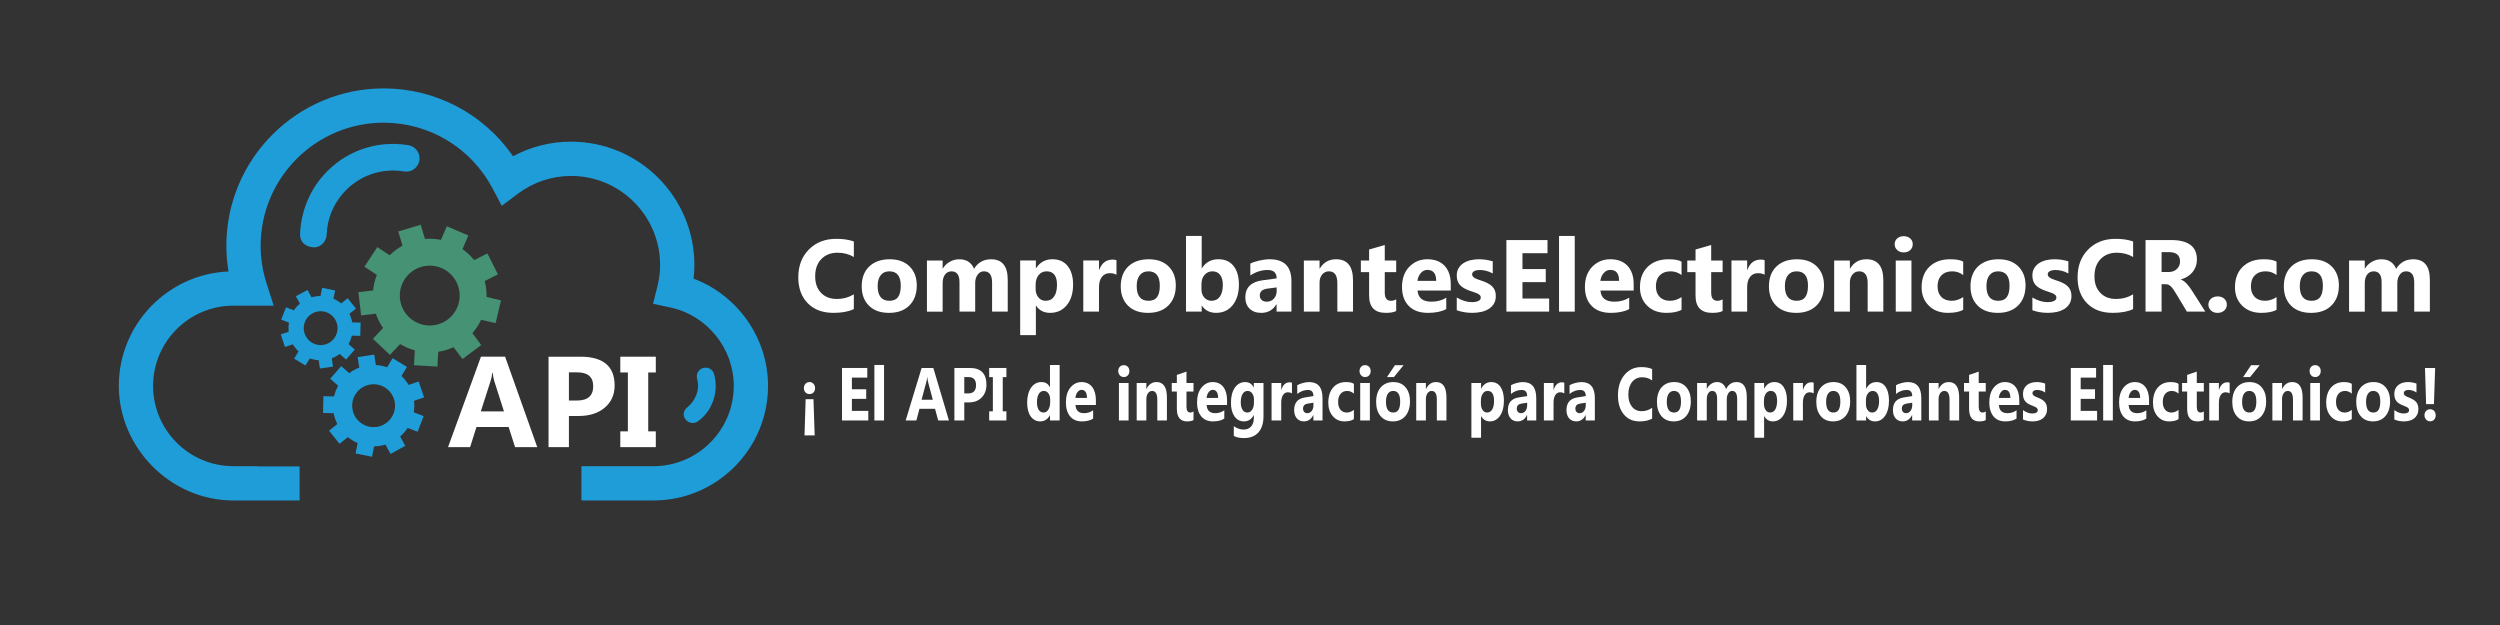 <?xml version="1.0" encoding="UTF-8"?><svg id="Layer_1" xmlns="http://www.w3.org/2000/svg" viewBox="0 0 2143.6 536.09"><rect x="0" y="0" width="2143.6" height="536.09" fill="#333333" stroke="none"/><defs><style>.cls-1{fill:#fff;}.cls-1,.cls-2,.cls-3{stroke-width:0px;}.cls-2{fill:#1f9dd9;}.cls-3{fill:#459275;}</style></defs><path class="cls-3" d="M354.97,313.16l20.07,1.16.73-12.7c2.24-.34,4.48-.84,6.71-1.51,2.23-.67,4.37-1.49,6.43-2.44l7.61,10.2,16.12-12.02-7.61-10.21c3.04-3.46,5.57-7.32,7.52-11.46l12.41,2.93,4.62-19.57-12.38-2.92c.11-4.5-.4-9.08-1.61-13.63l11.37-5.72-9.03-17.96-11.37,5.72c-2.89-3.61-6.27-6.77-10-9.4l5.04-11.7-18.47-7.95-5.04,11.69c-4.45-.9-9.05-1.19-13.7-.8l-3.66-12.18-19.26,5.78,3.66,12.18c-4.1,2.23-7.78,5.01-10.99,8.21l-10.64-6.99-11.04,16.81,10.65,6.99c-1.67,4.25-2.75,8.74-3.17,13.35l-12.64,1.48,2.35,19.97,12.64-1.49c1.5,4.46,3.59,8.57,6.16,12.26l-8.73,9.26,14.63,13.79,8.74-9.28c3.91,2.38,8.15,4.22,12.59,5.43l-.73,12.72ZM375.86,278.02c-13.56,4.07-27.9-3.65-31.97-17.21-4.07-13.56,3.65-27.9,17.21-31.97,13.56-4.07,27.9,3.65,31.97,17.21,4.07,13.56-3.65,27.9-17.21,31.97h0ZM375.86,278.02"/><path class="cls-2" d="M276.96,354.12l9.11.19c.62,3.31,1.7,6.43,3.16,9.3l-7.1,5.7,9.01,11.22,7.11-5.72c2.54,2.08,5.36,3.8,8.39,5.09l-1.78,8.94,14.12,2.8,1.78-8.93c1.62-.02,3.26-.15,4.91-.41,1.65-.25,3.25-.62,4.8-1.09l4.39,7.98,12.62-6.92-4.39-8c2.49-2.15,4.67-4.64,6.46-7.38l8.51,3.3,5.21-13.41-8.49-3.3c.52-3.18.61-6.48.21-9.82l8.63-2.93-4.63-13.62-8.62,2.93c-1.69-2.85-3.77-5.42-6.16-7.65l4.73-7.8-12.31-7.46-4.73,7.79c-3.06-1.08-6.3-1.74-9.63-1.92l-1.39-9-14.22,2.2,1.39,9c-3.12,1.18-6.01,2.78-8.61,4.73l-6.86-6.01-9.48,10.82,6.86,6.01c-1.6,2.84-2.81,5.92-3.57,9.15l-9.11-.19-.31,14.39ZM323.15,366.02c-10.02,1.54-19.42-5.35-20.97-15.36-1.54-10.02,5.35-19.42,15.36-20.97,10.02-1.55,19.43,5.34,20.97,15.36,1.55,10.02-5.34,19.42-15.36,20.97h0ZM323.15,366.02"/><path class="cls-2" d="M251.17,295.27c1.31,2.23,2.93,4.28,4.81,6.07l-3.77,6.13,9.68,5.95,3.77-6.12c1.21.43,2.45.78,3.74,1.05,1.29.27,2.58.43,3.85.51l1.05,7.12,11.24-1.66-1.05-7.12c2.44-.91,4.73-2.15,6.81-3.69l5.39,4.78,7.54-8.5-5.38-4.78c1.26-2.21,2.23-4.62,2.86-7.21l7.19.2.31-11.36-7.19-.2c-.47-2.57-1.3-5.04-2.45-7.35l5.64-4.48-7.06-8.9-5.64,4.47c-1.97-1.64-4.18-3.02-6.6-4.07l1.45-7.04-11.13-2.29-1.45,7.04c-2.64.01-5.21.41-7.67,1.14l-3.43-6.33-9.99,5.4,3.43,6.33c-1.97,1.67-3.71,3.61-5.16,5.79l-6.69-2.65-4.18,10.56,6.69,2.65c-.45,2.62-.51,5.23-.22,7.76l-6.82,2.27,3.59,10.78,6.84-2.27ZM272.02,295.59c-7.84-1.61-12.9-9.29-11.3-17.13,1.61-7.84,9.3-12.91,17.13-11.3,7.84,1.61,12.91,9.3,11.3,17.13-1.61,7.84-9.29,12.91-17.13,11.3h0ZM272.02,295.59"/><path class="cls-2" d="M346.46,147c-19.77-3.27-39.39,3.81-52.48,18.94-8.58,9.91-13.38,22.06-13.87,35.12-.24,6.3-5.56,11.61-11.84,10.97-7.03-.71-11.31-4.92-10.98-11.83.87-18.04,7.58-35.52,19.42-49.2,18.34-21.19,45.8-31.1,73.47-26.52,6.22,1.03,10.42,6.91,9.4,13.13-1.03,6.22-6.91,10.43-13.13,9.4Z"/><path class="cls-2" d="M612.25,320.7c4.89,17.36-3.44,33.65-14.19,40.77-3.47,2.3-8.07,1.3-10.45-2.12-1.92-2.77-2.41-6.83,2.12-10.44,4.85-3.87,11.06-13.18,8-24.12-1.12-4,1.21-8.17,5.22-9.29,4.01-1.13,8.17,1.21,9.3,5.22Z"/><path class="cls-2" d="M594.7,238.93c.46-3.94.69-7.85.69-11.72,0-58.3-47.43-105.74-105.73-105.74-17.55,0-34.48,4.28-49.75,12.5-25.03-36.23-66.24-58.17-110.92-58.17-74.39,0-134.9,60.51-134.9,134.9,0,7.4.61,14.78,1.83,22.08-52.23,2.18-94.04,45.36-94.04,98.12s44.06,98.21,98.21,98.21h56.8v-29.23h-36.4v-.16h-20.4c-37.96,0-68.82-30.87-68.82-68.82s30.86-68.82,68.82-68.82h34.59l-6.14-19.18c-3.35-10.46-5.05-21.3-5.05-32.2,0-58.18,47.33-105.51,105.51-105.51,39.1,0,74.82,21.49,93.21,56.1l8.05,15.15,13.74-10.3c13.36-10,29.15-15.29,45.68-15.29,42.1,0,76.34,34.25,76.34,76.35,0,6.01-.79,12.23-2.37,18.51l-3.68,14.74,14.86,3.19c31.48,6.75,54.34,35.04,54.34,67.26,0,37.95-30.88,68.82-68.83,68.82h-61.8v29.39h61.8c54.16,0,98.22-44.06,98.22-98.21,0-41.16-26.13-77.82-63.84-91.98Z"/><path class="cls-1" d="M460.67,383.38h-19.03l-5.52-17.25h-27.57l-5.46,17.25h-18.92l28.22-77.53h20.71l27.57,77.53ZM432.12,352.73l-8.33-26.06c-.61-1.95-1.05-4.27-1.3-6.97h-.43c-.18,2.27-.63,4.52-1.35,6.76l-8.43,26.28h19.84Z"/><path class="cls-1" d="M487.81,356.67v26.71h-17.46v-77.53h27.36c19.54,0,29.3,8.24,29.3,24.71,0,7.79-2.8,14.08-8.41,18.9-5.61,4.81-13.09,7.22-22.46,7.22h-8.33ZM487.81,319.26v24.17h6.87c9.3,0,13.95-4.07,13.95-12.22s-4.65-11.95-13.95-11.95h-6.87Z"/><path class="cls-1" d="M562.31,305.85v13.52h-6.49v50.5h6.49v13.52h-30.44v-13.52h6.49v-50.5h-6.49v-13.52h30.44Z"/><path class="cls-1" d="M732.12,265.01c-4.46,2.17-10.28,3.25-17.47,3.25-9.37,0-16.75-2.77-22.11-8.3-5.37-5.54-8.05-12.91-8.05-22.13,0-9.82,3.02-17.78,9.05-23.88,6.04-6.11,13.87-9.16,23.5-9.16,5.96,0,10.99.76,15.08,2.27v13.31c-4.09-2.45-8.75-3.68-13.98-3.68-5.74,0-10.37,1.81-13.89,5.44-3.52,3.62-5.28,8.53-5.28,14.72s1.66,10.67,4.98,14.19c3.32,3.52,7.8,5.29,13.42,5.29s10.28-1.31,14.74-3.94v12.63Z"/><path class="cls-1" d="M762.25,268.27c-7.27,0-12.99-2.05-17.15-6.14s-6.24-9.65-6.24-16.67,2.16-12.92,6.48-17.01c4.32-4.09,10.15-6.14,17.51-6.14s12.92,2.05,17.04,6.14c4.12,4.09,6.18,9.51,6.18,16.24,0,7.28-2.12,13.03-6.37,17.25-4.25,4.22-10.06,6.33-17.45,6.33ZM762.59,232.65c-3.18,0-5.65,1.1-7.41,3.3-1.76,2.2-2.64,5.31-2.64,9.33,0,8.42,3.38,12.63,10.14,12.63s9.67-4.32,9.67-12.97c0-8.19-3.25-12.29-9.76-12.29Z"/><path class="cls-1" d="M864.08,267.2h-13.42v-25c0-6.36-2.33-9.55-6.99-9.55-2.22,0-4.02.96-5.41,2.87-1.39,1.91-2.09,4.29-2.09,7.15v24.53h-13.46v-25.25c0-6.19-2.29-9.29-6.86-9.29-2.3,0-4.14.91-5.52,2.74-1.38,1.83-2.07,4.31-2.07,7.45v24.36h-13.46v-43.83h13.46v6.85h.17c1.39-2.34,3.34-4.24,5.86-5.71,2.51-1.47,5.26-2.2,8.24-2.2,6.16,0,10.38,2.73,12.65,8.18,3.32-5.45,8.21-8.18,14.66-8.18,9.49,0,14.23,5.88,14.23,17.64v27.27Z"/><path class="cls-1" d="M888.37,262.1h-.17v25.25h-13.46v-63.99h13.46v6.59h.17c3.32-5.11,8-7.66,14.02-7.66,5.65,0,10.02,1.95,13.1,5.84,3.08,3.9,4.62,9.2,4.62,15.9,0,7.31-1.8,13.17-5.39,17.59-3.59,4.42-8.37,6.63-14.34,6.63-5.26,0-9.26-2.05-12.02-6.16ZM887.98,244.12v3.51c0,3.03.79,5.49,2.39,7.41,1.59,1.91,3.68,2.87,6.26,2.87,3.07,0,5.45-1.19,7.14-3.57,1.69-2.38,2.54-5.76,2.54-10.12,0-7.71-2.98-11.56-8.95-11.56-2.76,0-5.01,1.05-6.75,3.15-1.75,2.1-2.62,4.87-2.62,8.33Z"/><path class="cls-1" d="M957.31,235.56c-1.62-.88-3.51-1.33-5.67-1.33-2.93,0-5.21,1.08-6.86,3.23-1.65,2.16-2.47,5.09-2.47,8.8v20.93h-13.46v-43.83h13.46v8.13h.17c2.13-5.94,5.97-8.9,11.5-8.9,1.42,0,2.53.17,3.32.51v12.46Z"/><path class="cls-1" d="M984.36,268.27c-7.27,0-12.99-2.05-17.15-6.14s-6.24-9.65-6.24-16.67,2.16-12.92,6.48-17.01c4.32-4.09,10.15-6.14,17.51-6.14s12.92,2.05,17.04,6.14c4.12,4.09,6.18,9.51,6.18,16.24,0,7.28-2.12,13.03-6.37,17.25-4.25,4.22-10.06,6.33-17.45,6.33ZM984.7,232.65c-3.18,0-5.65,1.1-7.41,3.3-1.76,2.2-2.64,5.31-2.64,9.33,0,8.42,3.38,12.63,10.14,12.63s9.67-4.32,9.67-12.97c0-8.19-3.25-12.29-9.76-12.29Z"/><path class="cls-1" d="M1030.55,262.1h-.17v5.09h-13.46v-64.89h13.46v27.65h.17c3.32-5.11,8.05-7.66,14.19-7.66,5.62,0,9.96,1.94,13,5.82,3.04,3.88,4.56,9.19,4.56,15.92,0,7.31-1.78,13.17-5.33,17.59-3.55,4.42-8.29,6.63-14.23,6.63-5.37,0-9.43-2.05-12.19-6.16ZM1030.17,243.61v4.49c0,2.83.81,5.17,2.43,7.02,1.62,1.85,3.69,2.78,6.22,2.78,3.07,0,5.45-1.19,7.14-3.57,1.69-2.38,2.54-5.76,2.54-10.12,0-3.62-.77-6.46-2.32-8.5-1.55-2.04-3.76-3.06-6.63-3.06-2.7,0-4.94,1.01-6.71,3.04-1.78,2.03-2.66,4.67-2.66,7.92Z"/><path class="cls-1" d="M1107.33,267.2h-12.74v-6.29h-.17c-2.93,4.91-7.26,7.36-13,7.36-4.23,0-7.56-1.21-9.99-3.62-2.43-2.41-3.64-5.63-3.64-9.65,0-8.5,5.01-13.41,15.04-14.72l11.84-1.58c0-4.79-2.58-7.19-7.75-7.19s-10.14,1.56-14.83,4.67v-10.19c1.88-.97,4.44-1.83,7.69-2.57,3.25-.74,6.21-1.11,8.88-1.11,12.44,0,18.66,6.24,18.66,18.71v26.2ZM1094.67,249.39v-2.95l-7.92,1.03c-4.37.57-6.56,2.55-6.56,5.95,0,1.54.53,2.8,1.6,3.79,1.07.99,2.51,1.48,4.32,1.48,2.53,0,4.59-.88,6.18-2.63,1.59-1.75,2.39-3.97,2.39-6.66Z"/><path class="cls-1" d="M1160.12,267.2h-13.42v-24.36c0-6.79-2.41-10.19-7.24-10.19-2.33,0-4.25.9-5.75,2.7-1.51,1.8-2.26,4.08-2.26,6.85v25h-13.46v-43.83h13.46v6.93h.17c3.21-5.34,7.88-8,14.02-8,9.66,0,14.49,6.02,14.49,18.06v26.84Z"/><path class="cls-1" d="M1197.15,266.68c-1.99,1.06-4.98,1.58-8.99,1.58-9.49,0-14.23-4.95-14.23-14.85v-20.07h-7.07v-9.97h7.07v-9.46l13.42-3.85v13.31h9.8v9.97h-9.8v17.72c0,4.57,1.8,6.85,5.41,6.85,1.42,0,2.88-.41,4.39-1.24v10.02Z"/><path class="cls-1" d="M1243.93,249.13h-28.46c.45,6.36,4.45,9.55,11.97,9.55,4.8,0,9.02-1.14,12.65-3.42v9.76c-4.03,2.17-9.27,3.25-15.72,3.25-7.04,0-12.51-1.96-16.4-5.89-3.89-3.92-5.84-9.4-5.84-16.42s2.1-13.04,6.31-17.29c4.2-4.25,9.37-6.38,15.51-6.38s11.28,1.9,14.76,5.69c3.48,3.79,5.22,8.95,5.22,15.45v5.69ZM1231.44,240.83c0-6.28-2.53-9.42-7.58-9.42-2.16,0-4.03.9-5.6,2.7-1.58,1.8-2.54,4.04-2.88,6.72h16.06Z"/><path class="cls-1" d="M1249.08,266.04v-10.96c2.22,1.34,4.42,2.34,6.63,3,2.2.66,4.28.98,6.24.98,2.39,0,4.27-.33,5.65-.98,1.38-.66,2.07-1.65,2.07-3,0-.86-.31-1.57-.94-2.14-.62-.57-1.43-1.07-2.41-1.5s-2.05-.81-3.22-1.16c-1.17-.34-2.29-.73-3.37-1.16-1.73-.66-3.26-1.36-4.58-2.12s-2.43-1.63-3.32-2.63c-.9-1-1.58-2.15-2.05-3.47s-.7-2.87-.7-4.67c0-2.45.53-4.57,1.6-6.33,1.07-1.77,2.49-3.22,4.26-4.34,1.77-1.13,3.81-1.95,6.09-2.48,2.29-.53,4.67-.79,7.14-.79,1.93,0,3.89.15,5.88.45,1.99.3,3.95.74,5.88,1.31v10.44c-1.7-1-3.53-1.75-5.48-2.25-1.95-.5-3.86-.75-5.73-.75-.88,0-1.71.08-2.49.24-.78.16-1.47.38-2.07.68-.6.3-1.07.68-1.41,1.16-.34.47-.51,1.01-.51,1.6,0,.8.26,1.48.77,2.05.51.57,1.18,1.06,2,1.48.82.41,1.74.79,2.75,1.11,1.01.33,2.01.66,3,1.01,1.79.63,3.41,1.31,4.86,2.05s2.69,1.61,3.73,2.61c1.04,1,1.83,2.17,2.39,3.51.55,1.34.83,2.94.83,4.79,0,2.6-.56,4.82-1.68,6.66-1.12,1.84-2.61,3.34-4.47,4.49-1.86,1.16-4,2-6.43,2.53s-4.95.79-7.56.79c-4.8,0-9.25-.74-13.34-2.23Z"/><path class="cls-1" d="M1328.29,267.2h-36.64v-61.38h35.24v11.26h-21.47v13.65h19.98v11.21h-19.98v14.04h22.88v11.21Z"/><path class="cls-1" d="M1350.24,267.2h-13.46v-64.89h13.46v64.89Z"/><path class="cls-1" d="M1400.77,249.13h-28.46c.45,6.36,4.45,9.55,11.97,9.55,4.8,0,9.02-1.14,12.65-3.42v9.76c-4.03,2.17-9.27,3.25-15.72,3.25-7.04,0-12.51-1.96-16.4-5.89-3.89-3.92-5.84-9.4-5.84-16.42s2.1-13.04,6.31-17.29c4.2-4.25,9.37-6.38,15.51-6.38s11.28,1.9,14.76,5.69c3.48,3.79,5.22,8.95,5.22,15.45v5.69ZM1388.28,240.83c0-6.28-2.53-9.42-7.58-9.42-2.16,0-4.03.9-5.6,2.7-1.58,1.8-2.54,4.04-2.88,6.72h16.06Z"/><path class="cls-1" d="M1441.84,265.61c-3.04,1.77-7.43,2.65-13.17,2.65-6.7,0-12.13-2.04-16.28-6.12-4.15-4.08-6.22-9.35-6.22-15.79,0-7.45,2.22-13.32,6.67-17.61,4.45-4.29,10.39-6.44,17.83-6.44,5.14,0,8.86.68,11.16,2.05v11.47c-2.81-2.11-5.95-3.17-9.42-3.17-3.86,0-6.92,1.13-9.18,3.4s-3.39,5.4-3.39,9.4,1.08,6.93,3.24,9.14c2.16,2.21,5.13,3.32,8.91,3.32,3.35,0,6.63-1.06,9.84-3.17v10.87Z"/><path class="cls-1" d="M1477.04,266.68c-1.99,1.06-4.98,1.58-8.99,1.58-9.49,0-14.23-4.95-14.23-14.85v-20.07h-7.07v-9.97h7.07v-9.46l13.42-3.85v13.31h9.8v9.97h-9.8v17.72c0,4.57,1.8,6.85,5.41,6.85,1.42,0,2.88-.41,4.39-1.24v10.02Z"/><path class="cls-1" d="M1513.08,235.56c-1.62-.88-3.51-1.33-5.67-1.33-2.93,0-5.21,1.08-6.86,3.23-1.65,2.16-2.47,5.09-2.47,8.8v20.93h-13.46v-43.83h13.46v8.13h.17c2.13-5.94,5.97-8.9,11.5-8.9,1.42,0,2.53.17,3.32.51v12.46Z"/><path class="cls-1" d="M1540.14,268.27c-7.27,0-12.99-2.05-17.15-6.14s-6.24-9.65-6.24-16.67,2.16-12.92,6.48-17.01c4.32-4.09,10.15-6.14,17.51-6.14s12.92,2.05,17.04,6.14c4.12,4.09,6.18,9.51,6.18,16.24,0,7.28-2.12,13.03-6.37,17.25-4.25,4.22-10.06,6.33-17.45,6.33ZM1540.48,232.65c-3.18,0-5.65,1.1-7.41,3.3-1.76,2.2-2.64,5.31-2.64,9.33,0,8.42,3.38,12.63,10.14,12.63s9.67-4.32,9.67-12.97c0-8.19-3.25-12.29-9.76-12.29Z"/><path class="cls-1" d="M1614.83,267.2h-13.42v-24.36c0-6.79-2.41-10.19-7.24-10.19-2.33,0-4.25.9-5.75,2.7-1.51,1.8-2.26,4.08-2.26,6.85v25h-13.46v-43.83h13.46v6.93h.17c3.21-5.34,7.88-8,14.02-8,9.66,0,14.49,6.02,14.49,18.06v26.84Z"/><path class="cls-1" d="M1632.3,216.43c-2.27,0-4.13-.68-5.58-2.03-1.45-1.35-2.17-3.02-2.17-4.99s.72-3.68,2.17-4.96c1.45-1.28,3.31-1.93,5.58-1.93s4.17.64,5.6,1.93c1.43,1.28,2.15,2.94,2.15,4.96s-.72,3.74-2.15,5.05c-1.43,1.31-3.3,1.97-5.6,1.97ZM1638.95,267.2h-13.46v-43.83h13.46v43.83Z"/><path class="cls-1" d="M1683.34,265.61c-3.04,1.77-7.43,2.65-13.17,2.65-6.7,0-12.13-2.04-16.28-6.12-4.15-4.08-6.22-9.35-6.22-15.79,0-7.45,2.22-13.32,6.67-17.61,4.45-4.29,10.39-6.44,17.83-6.44,5.14,0,8.86.68,11.16,2.05v11.47c-2.81-2.11-5.95-3.17-9.42-3.17-3.86,0-6.92,1.13-9.18,3.4s-3.39,5.4-3.39,9.4,1.08,6.93,3.24,9.14c2.16,2.21,5.13,3.32,8.91,3.32,3.35,0,6.63-1.06,9.84-3.17v10.87Z"/><path class="cls-1" d="M1712.96,268.27c-7.27,0-12.99-2.05-17.15-6.14s-6.24-9.65-6.24-16.67,2.16-12.92,6.48-17.01c4.32-4.09,10.15-6.14,17.51-6.14s12.92,2.05,17.04,6.14c4.12,4.09,6.18,9.51,6.18,16.24,0,7.28-2.12,13.03-6.37,17.25-4.25,4.22-10.06,6.33-17.45,6.33ZM1713.3,232.65c-3.18,0-5.65,1.1-7.41,3.3-1.76,2.2-2.64,5.31-2.64,9.33,0,8.42,3.38,12.63,10.14,12.63s9.67-4.32,9.67-12.97c0-8.19-3.25-12.29-9.76-12.29Z"/><path class="cls-1" d="M1742.65,266.04v-10.96c2.22,1.34,4.42,2.34,6.63,3,2.2.66,4.28.98,6.24.98,2.39,0,4.27-.33,5.65-.98,1.38-.66,2.07-1.65,2.07-3,0-.86-.31-1.57-.94-2.14-.62-.57-1.43-1.07-2.41-1.5s-2.05-.81-3.22-1.16c-1.17-.34-2.29-.73-3.37-1.16-1.73-.66-3.26-1.36-4.58-2.12s-2.43-1.63-3.32-2.63c-.9-1-1.58-2.15-2.05-3.47s-.7-2.87-.7-4.67c0-2.45.53-4.57,1.6-6.33,1.07-1.77,2.49-3.22,4.26-4.34,1.77-1.13,3.81-1.95,6.09-2.48,2.29-.53,4.67-.79,7.14-.79,1.93,0,3.89.15,5.88.45,1.99.3,3.95.74,5.88,1.31v10.44c-1.7-1-3.53-1.75-5.48-2.25-1.95-.5-3.86-.75-5.73-.75-.88,0-1.71.08-2.49.24-.78.16-1.47.38-2.07.68-.6.3-1.07.68-1.41,1.16-.34.47-.51,1.01-.51,1.6,0,.8.26,1.48.77,2.05.51.57,1.18,1.06,2,1.48.82.41,1.74.79,2.75,1.11,1.01.33,2.01.66,3,1.01,1.79.63,3.41,1.31,4.86,2.05s2.69,1.61,3.73,2.61c1.04,1,1.83,2.17,2.39,3.51.55,1.34.83,2.94.83,4.79,0,2.6-.56,4.82-1.68,6.66-1.12,1.84-2.61,3.34-4.47,4.49-1.86,1.16-4,2-6.43,2.53s-4.95.79-7.56.79c-4.8,0-9.25-.74-13.34-2.23Z"/><path class="cls-1" d="M1829.02,265.01c-4.46,2.17-10.28,3.25-17.47,3.25-9.37,0-16.75-2.77-22.11-8.3-5.37-5.54-8.05-12.91-8.05-22.13,0-9.82,3.02-17.78,9.05-23.88,6.04-6.11,13.87-9.16,23.5-9.16,5.96,0,10.99.76,15.08,2.27v13.31c-4.09-2.45-8.75-3.68-13.98-3.68-5.74,0-10.37,1.81-13.89,5.44-3.52,3.62-5.28,8.53-5.28,14.72s1.66,10.67,4.98,14.19c3.32,3.52,7.8,5.29,13.42,5.29s10.28-1.31,14.74-3.94v12.63Z"/><path class="cls-1" d="M1890.93,267.2h-15.81l-9.5-15.79c-.71-1.2-1.39-2.27-2.05-3.21-.65-.94-1.31-1.75-1.98-2.42-.67-.67-1.36-1.18-2.09-1.54-.72-.36-1.51-.54-2.36-.54h-3.71v23.5h-13.76v-61.38h21.81c14.83,0,22.24,5.56,22.24,16.69,0,2.14-.33,4.12-.98,5.93-.65,1.81-1.58,3.45-2.77,4.9-1.19,1.46-2.64,2.71-4.32,3.77-1.69,1.06-3.57,1.88-5.65,2.48v.17c.91.29,1.79.75,2.64,1.39.85.64,1.68,1.39,2.47,2.25.79.86,1.56,1.78,2.28,2.76.72.98,1.38,1.95,1.98,2.89l11.55,18.15ZM1853.43,216.17v17.08h5.97c2.95,0,5.33-.86,7.12-2.57,1.82-1.74,2.73-3.9,2.73-6.46,0-5.37-3.2-8.05-9.59-8.05h-6.22Z"/><path class="cls-1" d="M1901.32,268.27c-2.22,0-4.06-.69-5.54-2.05-1.48-1.37-2.22-3.05-2.22-5.05s.76-3.74,2.28-5.05,3.42-1.97,5.69-1.97,4.18.66,5.65,1.99c1.46,1.33,2.19,3,2.19,5.03s-.75,3.79-2.24,5.12c-1.49,1.33-3.43,1.99-5.82,1.99Z"/><path class="cls-1" d="M1952.03,265.61c-3.04,1.77-7.43,2.65-13.17,2.65-6.7,0-12.13-2.04-16.28-6.12-4.15-4.08-6.22-9.35-6.22-15.79,0-7.45,2.22-13.32,6.67-17.61,4.45-4.29,10.39-6.44,17.83-6.44,5.14,0,8.86.68,11.16,2.05v11.47c-2.81-2.11-5.95-3.17-9.42-3.17-3.86,0-6.92,1.13-9.18,3.4s-3.39,5.4-3.39,9.4,1.08,6.93,3.24,9.14c2.16,2.21,5.13,3.32,8.91,3.32,3.35,0,6.63-1.06,9.84-3.17v10.87Z"/><path class="cls-1" d="M1981.64,268.27c-7.27,0-12.99-2.05-17.15-6.14s-6.24-9.65-6.24-16.67,2.16-12.92,6.48-17.01c4.32-4.09,10.15-6.14,17.51-6.14s12.92,2.05,17.04,6.14c4.12,4.09,6.18,9.51,6.18,16.24,0,7.28-2.12,13.03-6.37,17.25-4.25,4.22-10.06,6.33-17.45,6.33ZM1981.98,232.65c-3.18,0-5.65,1.1-7.41,3.3-1.76,2.2-2.64,5.31-2.64,9.33,0,8.42,3.38,12.63,10.14,12.63s9.67-4.32,9.67-12.97c0-8.19-3.25-12.29-9.76-12.29Z"/><path class="cls-1" d="M2083.47,267.2h-13.42v-25c0-6.36-2.33-9.55-6.99-9.55-2.22,0-4.02.96-5.41,2.87-1.39,1.91-2.09,4.29-2.09,7.15v24.53h-13.46v-25.25c0-6.19-2.29-9.29-6.86-9.29-2.3,0-4.14.91-5.52,2.74-1.38,1.83-2.07,4.31-2.07,7.45v24.36h-13.46v-43.83h13.46v6.85h.17c1.39-2.34,3.34-4.24,5.86-5.71,2.51-1.47,5.26-2.2,8.24-2.2,6.16,0,10.38,2.73,12.65,8.18,3.32-5.45,8.21-8.18,14.66-8.18,9.49,0,14.23,5.88,14.23,17.64v27.27Z"/><path class="cls-1" d="M694.11,337.9c-1.42,0-2.57-.48-3.47-1.44s-1.35-2.18-1.35-3.64.45-2.75,1.35-3.74,2.06-1.48,3.47-1.48,2.52.5,3.42,1.51,1.35,2.24,1.35,3.7-.45,2.73-1.35,3.67c-.9.94-2.04,1.41-3.42,1.41ZM698.52,373.34h-8.7l.97-31.08h6.71l1.02,31.08Z"/><path class="cls-1" d="M744.51,360.53h-22.54v-45.02h21.68v8.26h-13.21v10.01h12.29v8.23h-12.29v10.3h14.07v8.23Z"/><path class="cls-1" d="M758.01,360.53h-8.28v-47.59h8.28v47.59Z"/><path class="cls-1" d="M813.65,360.53h-9.23l-2.67-10.01h-13.37l-2.65,10.01h-9.17l13.68-45.02h10.04l13.37,45.02ZM799.82,342.73l-4.04-15.13c-.3-1.13-.51-2.48-.63-4.05h-.21c-.09,1.32-.31,2.63-.66,3.92l-4.09,15.26h9.62Z"/><path class="cls-1" d="M826.81,345.02v15.51h-8.47v-45.02h13.26c9.47,0,14.21,4.78,14.21,14.35,0,4.52-1.36,8.18-4.08,10.97-2.72,2.79-6.35,4.19-10.89,4.19h-4.04ZM826.81,323.3v14.03h3.33c4.51,0,6.76-2.37,6.76-7.1s-2.25-6.94-6.76-6.94h-3.33Z"/><path class="cls-1" d="M862.93,315.51v7.85h-3.15v29.32h3.15v7.85h-14.76v-7.85h3.15v-29.32h-3.15v-7.85h14.76Z"/><path class="cls-1" d="M908.58,360.53h-8.28v-4.43h-.1c-1.89,3.47-4.66,5.21-8.31,5.21-3.35,0-6.05-1.42-8.1-4.25s-3.07-6.8-3.07-11.88,1.13-9.58,3.38-12.78c2.25-3.2,5.21-4.8,8.86-4.8,3.46,0,5.87,1.49,7.23,4.46h.1v-19.12h8.28v47.59ZM900.46,344.9v-2.42c0-2.09-.51-3.83-1.52-5.21-1.01-1.38-2.33-2.07-3.96-2.07-1.83,0-3.27.86-4.3,2.59-1.03,1.73-1.55,4.1-1.55,7.11,0,2.83.5,5,1.49,6.53,1,1.53,2.38,2.29,4.14,2.29s3.04-.81,4.1-2.42c1.06-1.61,1.59-3.75,1.59-6.41Z"/><path class="cls-1" d="M939.67,347.28h-17.51c.28,4.67,2.73,7,7.36,7,2.95,0,5.55-.84,7.78-2.51v7.16c-2.48,1.59-5.71,2.39-9.67,2.39-4.33,0-7.7-1.44-10.09-4.32-2.39-2.88-3.59-6.89-3.59-12.04s1.29-9.56,3.88-12.68c2.59-3.12,5.77-4.68,9.54-4.68s6.94,1.39,9.08,4.17c2.14,2.78,3.21,6.56,3.21,11.33v4.18ZM931.99,341.19c0-4.6-1.56-6.91-4.67-6.91-1.33,0-2.48.66-3.45,1.98-.97,1.32-1.56,2.96-1.77,4.93h9.88Z"/><path class="cls-1" d="M963.6,323.3c-1.4,0-2.54-.5-3.43-1.49s-1.34-2.21-1.34-3.66.45-2.7,1.34-3.64c.89-.94,2.04-1.41,3.43-1.41s2.56.47,3.45,1.41c.88.94,1.32,2.16,1.32,3.64s-.44,2.74-1.32,3.71c-.88.96-2.03,1.44-3.45,1.44ZM967.69,360.53h-8.28v-32.15h8.28v32.15Z"/><path class="cls-1" d="M1000.58,360.53h-8.26v-17.86c0-4.98-1.49-7.47-4.46-7.47-1.43,0-2.61.66-3.54,1.98-.93,1.32-1.39,2.99-1.39,5.02v18.33h-8.28v-32.15h8.28v5.08h.1c1.97-3.91,4.85-5.87,8.62-5.87,5.94,0,8.91,4.42,8.91,13.25v19.68Z"/><path class="cls-1" d="M1023.35,360.16c-1.22.77-3.07,1.16-5.53,1.16-5.84,0-8.75-3.63-8.75-10.89v-14.72h-4.35v-7.31h4.35v-6.94l8.26-2.83v9.76h6.03v7.31h-6.03v13c0,3.35,1.11,5.02,3.33,5.02.87,0,1.77-.3,2.7-.91v7.35Z"/><path class="cls-1" d="M1052.13,347.28h-17.51c.28,4.67,2.73,7,7.36,7,2.95,0,5.55-.84,7.78-2.51v7.16c-2.48,1.59-5.71,2.39-9.67,2.39-4.33,0-7.7-1.44-10.09-4.32-2.39-2.88-3.59-6.89-3.59-12.04s1.29-9.56,3.88-12.68c2.59-3.12,5.77-4.68,9.54-4.68s6.94,1.39,9.08,4.17c2.14,2.78,3.21,6.56,3.21,11.33v4.18ZM1044.45,341.19c0-4.6-1.56-6.91-4.67-6.91-1.33,0-2.48.66-3.45,1.98-.97,1.32-1.56,2.96-1.77,4.93h9.88Z"/><path class="cls-1" d="M1083.37,356.86c0,5.96-1.44,10.58-4.32,13.86-2.88,3.28-7.06,4.91-12.53,4.91-3.62,0-6.48-.62-8.6-1.85v-8.35c2.76,1.93,5.55,2.89,8.36,2.89s4.96-.88,6.5-2.65,2.31-4.17,2.31-7.21v-2.54h-.1c-1.89,3.6-4.67,5.4-8.36,5.4-3.42,0-6.14-1.44-8.15-4.33-2.01-2.89-3.01-6.76-3.01-11.62,0-5.44,1.12-9.76,3.35-12.97,2.24-3.2,5.18-4.8,8.83-4.8,3.27,0,5.71,1.51,7.34,4.52h.1v-3.74h8.28v28.47ZM1075.2,345.09v-2.54c0-2.03-.5-3.76-1.51-5.2-1-1.43-2.31-2.15-3.92-2.15-1.83,0-3.28.86-4.32,2.57s-1.57,4.13-1.57,7.25c0,2.68.5,4.8,1.49,6.36,1,1.56,2.36,2.34,4.09,2.34s3.1-.79,4.15-2.37c1.06-1.58,1.59-3.67,1.59-6.26Z"/><path class="cls-1" d="M1107.8,337.33c-1-.65-2.16-.97-3.49-.97-1.8,0-3.21.79-4.22,2.37-1.01,1.58-1.52,3.73-1.52,6.45v15.35h-8.28v-32.15h8.28v5.96h.1c1.31-4.35,3.67-6.53,7.08-6.53.87,0,1.56.12,2.04.38v9.14Z"/><path class="cls-1" d="M1133.98,360.53h-7.84v-4.62h-.1c-1.8,3.6-4.46,5.4-7.99,5.4-2.6,0-4.65-.88-6.15-2.65-1.49-1.77-2.24-4.13-2.24-7.08,0-6.24,3.08-9.84,9.25-10.8l7.29-1.16c0-3.52-1.59-5.27-4.77-5.27s-6.24,1.14-9.12,3.42v-7.47c1.15-.71,2.73-1.34,4.73-1.88,2-.54,3.82-.82,5.46-.82,7.65,0,11.48,4.57,11.48,13.72v19.21ZM1126.2,347.47v-2.17l-4.88.75c-2.69.42-4.04,1.87-4.04,4.36,0,1.13.33,2.06.98,2.78.66.72,1.54,1.08,2.66,1.08,1.55,0,2.82-.64,3.8-1.93.98-1.29,1.47-2.91,1.47-4.88Z"/><path class="cls-1" d="M1160.88,359.37c-1.87,1.3-4.57,1.95-8.1,1.95-4.12,0-7.46-1.5-10.01-4.49-2.55-2.99-3.83-6.85-3.83-11.58,0-5.46,1.37-9.77,4.1-12.92,2.73-3.15,6.39-4.72,10.97-4.72,3.16,0,5.45.5,6.87,1.51v8.41c-1.73-1.55-3.66-2.32-5.79-2.32-2.38,0-4.26.83-5.65,2.5-1.39,1.66-2.08,3.96-2.08,6.89s.66,5.08,1.99,6.7c1.33,1.62,3.15,2.43,5.48,2.43,2.06,0,4.08-.77,6.05-2.32v7.97Z"/><path class="cls-1" d="M1170.49,323.3c-1.4,0-2.54-.5-3.43-1.49s-1.34-2.21-1.34-3.66.45-2.7,1.34-3.64c.89-.94,2.04-1.41,3.43-1.41s2.56.47,3.45,1.41c.88.94,1.32,2.16,1.32,3.64s-.44,2.74-1.32,3.71c-.88.96-2.03,1.44-3.45,1.44ZM1174.58,360.53h-8.28v-32.15h8.28v32.15Z"/><path class="cls-1" d="M1194.34,361.32c-4.47,0-7.99-1.5-10.55-4.51-2.56-3-3.84-7.08-3.84-12.23s1.33-9.48,3.98-12.48c2.66-3,6.25-4.5,10.77-4.5s7.95,1.5,10.48,4.5c2.53,3,3.8,6.97,3.8,11.91,0,5.34-1.31,9.55-3.92,12.65-2.61,3.1-6.19,4.65-10.73,4.65ZM1194.55,335.2c-1.96,0-3.48.81-4.56,2.42-1.08,1.61-1.62,3.89-1.62,6.84,0,6.17,2.08,9.26,6.24,9.26s5.95-3.17,5.95-9.51c0-6.01-2-9.01-6-9.01ZM1203.44,313.16l-8.2,10.14h-5.98l6.81-10.14h7.36Z"/><path class="cls-1" d="M1240.26,360.53h-8.26v-17.86c0-4.98-1.49-7.47-4.46-7.47-1.43,0-2.61.66-3.54,1.98-.93,1.32-1.39,2.99-1.39,5.02v18.33h-8.28v-32.15h8.28v5.08h.1c1.97-3.91,4.85-5.87,8.62-5.87,5.94,0,8.91,4.42,8.91,13.25v19.68Z"/><path class="cls-1" d="M1270.01,356.8h-.1v18.52h-8.28v-46.93h8.28v4.83h.1c2.04-3.75,4.92-5.62,8.62-5.62,3.48,0,6.16,1.43,8.06,4.29,1.9,2.86,2.84,6.75,2.84,11.66,0,5.36-1.11,9.66-3.32,12.9-2.21,3.24-5.15,4.87-8.82,4.87-3.23,0-5.7-1.51-7.39-4.52ZM1269.78,343.61v2.57c0,2.22.49,4.03,1.47,5.43s2.26,2.1,3.85,2.1c1.89,0,3.35-.87,4.39-2.62,1.04-1.75,1.56-4.22,1.56-7.42,0-5.65-1.83-8.48-5.5-8.48-1.69,0-3.08.77-4.15,2.31-1.07,1.54-1.61,3.57-1.61,6.11Z"/><path class="cls-1" d="M1317.24,360.53h-7.84v-4.62h-.1c-1.8,3.6-4.46,5.4-7.99,5.4-2.6,0-4.65-.88-6.15-2.65-1.49-1.77-2.24-4.13-2.24-7.08,0-6.24,3.08-9.84,9.25-10.8l7.29-1.16c0-3.52-1.59-5.27-4.77-5.27s-6.24,1.14-9.12,3.42v-7.47c1.15-.71,2.73-1.34,4.73-1.88,2-.54,3.82-.82,5.46-.82,7.65,0,11.48,4.57,11.48,13.72v19.21ZM1309.46,347.47v-2.17l-4.88.75c-2.69.42-4.04,1.87-4.04,4.36,0,1.13.33,2.06.98,2.78.66.72,1.54,1.08,2.66,1.08,1.55,0,2.82-.64,3.8-1.93.98-1.29,1.47-2.91,1.47-4.88Z"/><path class="cls-1" d="M1341.3,337.33c-1-.65-2.16-.97-3.49-.97-1.8,0-3.21.79-4.22,2.37-1.01,1.58-1.52,3.73-1.52,6.45v15.35h-8.28v-32.15h8.28v5.96h.1c1.31-4.35,3.67-6.53,7.08-6.53.87,0,1.56.12,2.04.38v9.14Z"/><path class="cls-1" d="M1367.48,360.53h-7.84v-4.62h-.1c-1.8,3.6-4.46,5.4-7.99,5.4-2.6,0-4.65-.88-6.15-2.65-1.49-1.77-2.24-4.13-2.24-7.08,0-6.24,3.08-9.84,9.25-10.8l7.29-1.16c0-3.52-1.59-5.27-4.77-5.27s-6.24,1.14-9.12,3.42v-7.47c1.15-.71,2.73-1.34,4.73-1.88,2-.54,3.82-.82,5.46-.82,7.65,0,11.48,4.57,11.48,13.72v19.21ZM1359.7,347.47v-2.17l-4.88.75c-2.69.42-4.04,1.87-4.04,4.36,0,1.13.33,2.06.98,2.78.66.72,1.54,1.08,2.66,1.08,1.55,0,2.82-.64,3.8-1.93.98-1.29,1.47-2.91,1.47-4.88Z"/><path class="cls-1" d="M1416.6,358.93c-2.74,1.59-6.33,2.39-10.75,2.39-5.77,0-10.3-2.03-13.6-6.09s-4.95-9.47-4.95-16.23c0-7.2,1.86-13.04,5.57-17.52,3.71-4.48,8.53-6.72,14.45-6.72,3.67,0,6.76.55,9.28,1.66v9.76c-2.52-1.8-5.38-2.7-8.6-2.7-3.53,0-6.38,1.33-8.54,3.99-2.17,2.66-3.25,6.26-3.25,10.8s1.02,7.82,3.07,10.41c2.04,2.58,4.8,3.88,8.26,3.88s6.32-.96,9.07-2.89v9.26Z"/><path class="cls-1" d="M1435.13,361.32c-4.47,0-7.99-1.5-10.55-4.51-2.56-3-3.84-7.08-3.84-12.23s1.33-9.48,3.98-12.48c2.66-3,6.25-4.5,10.77-4.5s7.95,1.5,10.48,4.5c2.53,3,3.8,6.97,3.8,11.91,0,5.34-1.31,9.55-3.92,12.65-2.61,3.1-6.19,4.65-10.73,4.65ZM1435.34,335.2c-1.96,0-3.48.81-4.56,2.42-1.08,1.61-1.62,3.89-1.62,6.84,0,6.17,2.08,9.26,6.24,9.26s5.95-3.17,5.95-9.51c0-6.01-2-9.01-6-9.01Z"/><path class="cls-1" d="M1497.77,360.53h-8.26v-18.33c0-4.67-1.43-7-4.3-7-1.36,0-2.47.7-3.33,2.1s-1.28,3.15-1.28,5.24v17.99h-8.28v-18.52c0-4.54-1.41-6.81-4.22-6.81-1.42,0-2.55.67-3.39,2.01-.85,1.34-1.27,3.16-1.27,5.46v17.86h-8.28v-32.15h8.28v5.02h.1c.86-1.72,2.06-3.11,3.6-4.19,1.55-1.08,3.24-1.62,5.07-1.62,3.79,0,6.39,2,7.78,6,2.04-4,5.05-6,9.02-6,5.84,0,8.75,4.31,8.75,12.93v20Z"/><path class="cls-1" d="M1512.71,356.8h-.1v18.52h-8.28v-46.93h8.28v4.83h.1c2.04-3.75,4.92-5.62,8.62-5.62,3.48,0,6.16,1.43,8.06,4.29,1.9,2.86,2.84,6.75,2.84,11.66,0,5.36-1.11,9.66-3.32,12.9-2.21,3.24-5.15,4.87-8.82,4.87-3.23,0-5.7-1.51-7.39-4.52ZM1512.47,343.61v2.57c0,2.22.49,4.03,1.47,5.43s2.26,2.1,3.85,2.1c1.89,0,3.35-.87,4.39-2.62,1.04-1.75,1.56-4.22,1.56-7.42,0-5.65-1.83-8.48-5.5-8.48-1.69,0-3.08.77-4.15,2.31-1.07,1.54-1.61,3.57-1.61,6.11Z"/><path class="cls-1" d="M1555.12,337.33c-1-.65-2.16-.97-3.49-.97-1.8,0-3.21.79-4.22,2.37-1.01,1.58-1.52,3.73-1.52,6.45v15.35h-8.28v-32.15h8.28v5.96h.1c1.31-4.35,3.67-6.53,7.08-6.53.87,0,1.56.12,2.04.38v9.14Z"/><path class="cls-1" d="M1571.76,361.32c-4.47,0-7.99-1.5-10.55-4.51-2.56-3-3.84-7.08-3.84-12.23s1.33-9.48,3.98-12.48c2.66-3,6.25-4.5,10.77-4.5s7.95,1.5,10.48,4.5c2.53,3,3.8,6.97,3.8,11.91,0,5.34-1.31,9.55-3.92,12.65-2.61,3.1-6.19,4.65-10.73,4.65ZM1571.97,335.2c-1.96,0-3.48.81-4.56,2.42-1.08,1.61-1.62,3.89-1.62,6.84,0,6.17,2.08,9.26,6.24,9.26s5.95-3.17,5.95-9.51c0-6.01-2-9.01-6-9.01Z"/><path class="cls-1" d="M1600.17,356.8h-.1v3.74h-8.28v-47.59h8.28v20.28h.1c2.04-3.75,4.95-5.62,8.73-5.62,3.46,0,6.12,1.42,7.99,4.27,1.87,2.85,2.8,6.74,2.8,11.68,0,5.36-1.09,9.66-3.28,12.9s-5.1,4.87-8.75,4.87c-3.3,0-5.8-1.51-7.5-4.52ZM1599.93,343.23v3.3c0,2.07.5,3.79,1.49,5.15,1,1.36,2.27,2.04,3.83,2.04,1.89,0,3.35-.87,4.39-2.62,1.04-1.75,1.56-4.22,1.56-7.42,0-2.66-.48-4.74-1.43-6.23-.95-1.5-2.31-2.24-4.08-2.24-1.66,0-3.04.74-4.13,2.23-1.09,1.49-1.64,3.42-1.64,5.81Z"/><path class="cls-1" d="M1647.4,360.53h-7.84v-4.62h-.1c-1.8,3.6-4.46,5.4-7.99,5.4-2.6,0-4.65-.88-6.15-2.65-1.49-1.77-2.24-4.13-2.24-7.08,0-6.24,3.08-9.84,9.25-10.8l7.29-1.16c0-3.52-1.59-5.27-4.77-5.27s-6.24,1.14-9.12,3.42v-7.47c1.15-.71,2.73-1.34,4.73-1.88,2-.54,3.82-.82,5.46-.82,7.65,0,11.48,4.57,11.48,13.72v19.21ZM1639.62,347.47v-2.17l-4.88.75c-2.69.42-4.04,1.87-4.04,4.36,0,1.13.33,2.06.98,2.78.66.72,1.54,1.08,2.66,1.08,1.55,0,2.82-.64,3.8-1.93.98-1.29,1.47-2.91,1.47-4.88Z"/><path class="cls-1" d="M1679.87,360.53h-8.26v-17.86c0-4.98-1.49-7.47-4.46-7.47-1.43,0-2.61.66-3.54,1.98-.93,1.32-1.39,2.99-1.39,5.02v18.33h-8.28v-32.15h8.28v5.08h.1c1.97-3.91,4.85-5.87,8.62-5.87,5.94,0,8.91,4.42,8.91,13.25v19.68Z"/><path class="cls-1" d="M1702.65,360.16c-1.22.77-3.07,1.16-5.53,1.16-5.84,0-8.75-3.63-8.75-10.89v-14.72h-4.35v-7.31h4.35v-6.94l8.26-2.83v9.76h6.03v7.31h-6.03v13c0,3.35,1.11,5.02,3.33,5.02.87,0,1.77-.3,2.7-.91v7.35Z"/><path class="cls-1" d="M1731.43,347.28h-17.51c.28,4.67,2.73,7,7.36,7,2.95,0,5.55-.84,7.78-2.51v7.16c-2.48,1.59-5.71,2.39-9.67,2.39-4.33,0-7.7-1.44-10.09-4.32-2.39-2.88-3.59-6.89-3.59-12.04s1.29-9.56,3.88-12.68c2.59-3.12,5.77-4.68,9.54-4.68s6.94,1.39,9.08,4.17c2.14,2.78,3.21,6.56,3.21,11.33v4.18ZM1723.75,341.19c0-4.6-1.56-6.91-4.67-6.91-1.33,0-2.48.66-3.45,1.98-.97,1.32-1.56,2.96-1.77,4.93h9.88Z"/><path class="cls-1" d="M1734.6,359.68v-8.04c1.36.98,2.72,1.72,4.08,2.2,1.35.48,2.63.72,3.84.72,1.47,0,2.62-.24,3.47-.72.85-.48,1.27-1.21,1.27-2.2,0-.63-.19-1.15-.58-1.57-.38-.42-.88-.79-1.48-1.1-.6-.31-1.26-.6-1.98-.85-.72-.25-1.41-.53-2.07-.85-1.07-.48-2-1-2.82-1.55-.81-.55-1.49-1.2-2.04-1.93-.55-.73-.97-1.58-1.26-2.54-.29-.96-.43-2.1-.43-3.42,0-1.8.33-3.35.98-4.65.65-1.3,1.53-2.36,2.62-3.19,1.09-.83,2.34-1.43,3.75-1.82,1.41-.39,2.87-.58,4.39-.58,1.19,0,2.39.11,3.62.33s2.43.54,3.62.96v7.66c-1.05-.73-2.17-1.28-3.37-1.65s-2.37-.55-3.52-.55c-.54,0-1.05.06-1.53.17-.48.12-.9.28-1.27.5-.37.22-.66.5-.86.85-.21.34-.31.74-.31,1.18,0,.59.16,1.09.47,1.51.31.42.72.78,1.23,1.08.51.3,1.07.58,1.69.82.62.24,1.24.49,1.85.74,1.1.46,2.1.96,2.99,1.51.89.54,1.66,1.18,2.29,1.92.64.73,1.13,1.59,1.47,2.57.34.98.51,2.16.51,3.52,0,1.9-.35,3.53-1.04,4.88-.69,1.35-1.61,2.45-2.75,3.3s-2.46,1.47-3.96,1.85c-1.49.39-3.04.58-4.65.58-2.95,0-5.69-.54-8.2-1.63Z"/><path class="cls-1" d="M1798.13,360.53h-22.54v-45.02h21.68v8.26h-13.21v10.01h12.29v8.23h-12.29v10.3h14.07v8.23Z"/><path class="cls-1" d="M1811.63,360.53h-8.28v-47.59h8.28v47.59Z"/><path class="cls-1" d="M1842.71,347.28h-17.51c.28,4.67,2.73,7,7.36,7,2.95,0,5.55-.84,7.78-2.51v7.16c-2.48,1.59-5.71,2.39-9.67,2.39-4.33,0-7.7-1.44-10.09-4.32-2.39-2.88-3.59-6.89-3.59-12.04s1.29-9.56,3.88-12.68c2.59-3.12,5.77-4.68,9.54-4.68s6.94,1.39,9.08,4.17c2.14,2.78,3.21,6.56,3.21,11.33v4.18ZM1835.03,341.19c0-4.6-1.56-6.91-4.67-6.91-1.33,0-2.48.66-3.45,1.98-.97,1.32-1.56,2.96-1.77,4.93h9.88Z"/><path class="cls-1" d="M1867.98,359.37c-1.87,1.3-4.57,1.95-8.1,1.95-4.12,0-7.46-1.5-10.01-4.49-2.55-2.99-3.83-6.85-3.83-11.58,0-5.46,1.37-9.77,4.1-12.92,2.73-3.15,6.39-4.72,10.97-4.72,3.16,0,5.45.5,6.87,1.51v8.41c-1.73-1.55-3.66-2.32-5.79-2.32-2.38,0-4.26.83-5.65,2.5-1.39,1.66-2.08,3.96-2.08,6.89s.66,5.08,1.99,6.7c1.33,1.62,3.15,2.43,5.48,2.43,2.06,0,4.08-.77,6.05-2.32v7.97Z"/><path class="cls-1" d="M1889.63,360.16c-1.22.77-3.07,1.16-5.53,1.16-5.84,0-8.75-3.63-8.75-10.89v-14.72h-4.35v-7.31h4.35v-6.94l8.26-2.83v9.76h6.03v7.31h-6.03v13c0,3.35,1.11,5.02,3.33,5.02.87,0,1.77-.3,2.7-.91v7.35Z"/><path class="cls-1" d="M1911.8,337.33c-1-.65-2.16-.97-3.49-.97-1.8,0-3.21.79-4.22,2.37-1.01,1.58-1.52,3.73-1.52,6.45v15.35h-8.28v-32.15h8.28v5.96h.1c1.31-4.35,3.67-6.53,7.08-6.53.87,0,1.56.12,2.04.38v9.14Z"/><path class="cls-1" d="M1928.44,361.32c-4.47,0-7.99-1.5-10.55-4.51-2.56-3-3.84-7.08-3.84-12.23s1.33-9.48,3.98-12.48c2.66-3,6.25-4.5,10.77-4.5s7.95,1.5,10.48,4.5c2.53,3,3.8,6.97,3.8,11.91,0,5.34-1.31,9.55-3.92,12.65-2.61,3.1-6.19,4.65-10.73,4.65ZM1928.65,335.2c-1.96,0-3.48.81-4.56,2.42-1.08,1.61-1.62,3.89-1.62,6.84,0,6.17,2.08,9.26,6.24,9.26s5.95-3.17,5.95-9.51c0-6.01-2-9.01-6-9.01ZM1937.54,313.16l-8.2,10.14h-5.98l6.81-10.14h7.36Z"/><path class="cls-1" d="M1974.36,360.53h-8.26v-17.86c0-4.98-1.49-7.47-4.46-7.47-1.43,0-2.61.66-3.54,1.98-.93,1.32-1.39,2.99-1.39,5.02v18.33h-8.28v-32.15h8.28v5.08h.1c1.97-3.91,4.85-5.87,8.62-5.87,5.94,0,8.91,4.42,8.91,13.25v19.68Z"/><path class="cls-1" d="M1985.11,323.3c-1.4,0-2.54-.5-3.43-1.49s-1.34-2.21-1.34-3.66.45-2.7,1.34-3.64c.89-.94,2.04-1.41,3.43-1.41s2.56.47,3.45,1.41c.88.94,1.32,2.16,1.32,3.64s-.44,2.74-1.32,3.71c-.88.96-2.03,1.44-3.45,1.44ZM1989.2,360.53h-8.28v-32.15h8.28v32.15Z"/><path class="cls-1" d="M2016.51,359.37c-1.87,1.3-4.57,1.95-8.1,1.95-4.12,0-7.46-1.5-10.01-4.49-2.55-2.99-3.83-6.85-3.83-11.58,0-5.46,1.37-9.77,4.1-12.92,2.73-3.15,6.39-4.72,10.97-4.72,3.16,0,5.45.5,6.87,1.51v8.41c-1.73-1.55-3.66-2.32-5.79-2.32-2.38,0-4.26.83-5.65,2.5-1.39,1.66-2.08,3.96-2.08,6.89s.66,5.08,1.99,6.7c1.33,1.62,3.15,2.43,5.48,2.43,2.06,0,4.08-.77,6.05-2.32v7.97Z"/><path class="cls-1" d="M2034.72,361.32c-4.47,0-7.99-1.5-10.55-4.51-2.56-3-3.84-7.08-3.84-12.23s1.33-9.48,3.98-12.48c2.66-3,6.25-4.5,10.77-4.5s7.95,1.5,10.48,4.5c2.53,3,3.8,6.97,3.8,11.91,0,5.34-1.31,9.55-3.92,12.65-2.61,3.1-6.19,4.65-10.73,4.65ZM2034.93,335.2c-1.96,0-3.48.81-4.56,2.42-1.08,1.61-1.62,3.89-1.62,6.84,0,6.17,2.08,9.26,6.24,9.26s5.95-3.17,5.95-9.51c0-6.01-2-9.01-6-9.01Z"/><path class="cls-1" d="M2052.99,359.68v-8.04c1.36.98,2.72,1.72,4.08,2.2,1.35.48,2.63.72,3.84.72,1.47,0,2.62-.24,3.47-.72.85-.48,1.27-1.21,1.27-2.2,0-.63-.19-1.15-.58-1.57-.38-.42-.88-.79-1.48-1.1-.6-.31-1.26-.6-1.98-.85-.72-.25-1.41-.53-2.07-.85-1.07-.48-2-1-2.82-1.55-.81-.55-1.49-1.2-2.04-1.93-.55-.73-.97-1.58-1.26-2.54-.29-.96-.43-2.1-.43-3.42,0-1.8.33-3.35.98-4.65.65-1.3,1.53-2.36,2.62-3.19,1.09-.83,2.34-1.43,3.75-1.82,1.41-.39,2.87-.58,4.39-.58,1.19,0,2.39.11,3.62.33s2.43.54,3.62.96v7.66c-1.05-.73-2.17-1.28-3.37-1.65s-2.37-.55-3.52-.55c-.54,0-1.05.06-1.53.17-.48.12-.9.28-1.27.5-.37.22-.66.5-.86.85-.21.34-.31.74-.31,1.18,0,.59.16,1.09.47,1.51.31.42.72.78,1.23,1.08.51.3,1.07.58,1.69.82.62.24,1.24.49,1.85.74,1.1.46,2.1.96,2.99,1.51.89.54,1.66,1.18,2.29,1.92.64.73,1.13,1.59,1.47,2.57.34.98.51,2.16.51,3.52,0,1.9-.35,3.53-1.04,4.88-.69,1.35-1.61,2.45-2.75,3.3s-2.46,1.47-3.96,1.85c-1.49.39-3.04.58-4.65.58-2.95,0-5.69-.54-8.2-1.63Z"/><path class="cls-1" d="M2083.68,361.25c-1.4,0-2.55-.51-3.46-1.52-.91-1.01-1.36-2.24-1.36-3.69s.46-2.74,1.38-3.71c.92-.96,2.07-1.44,3.45-1.44s2.54.49,3.43,1.46c.89.97,1.34,2.2,1.34,3.69s-.44,2.75-1.32,3.74c-.88.98-2.03,1.48-3.45,1.48ZM2087.98,315.51l-1.02,31.02h-6.71l-.97-31.02h8.7Z"/></svg>